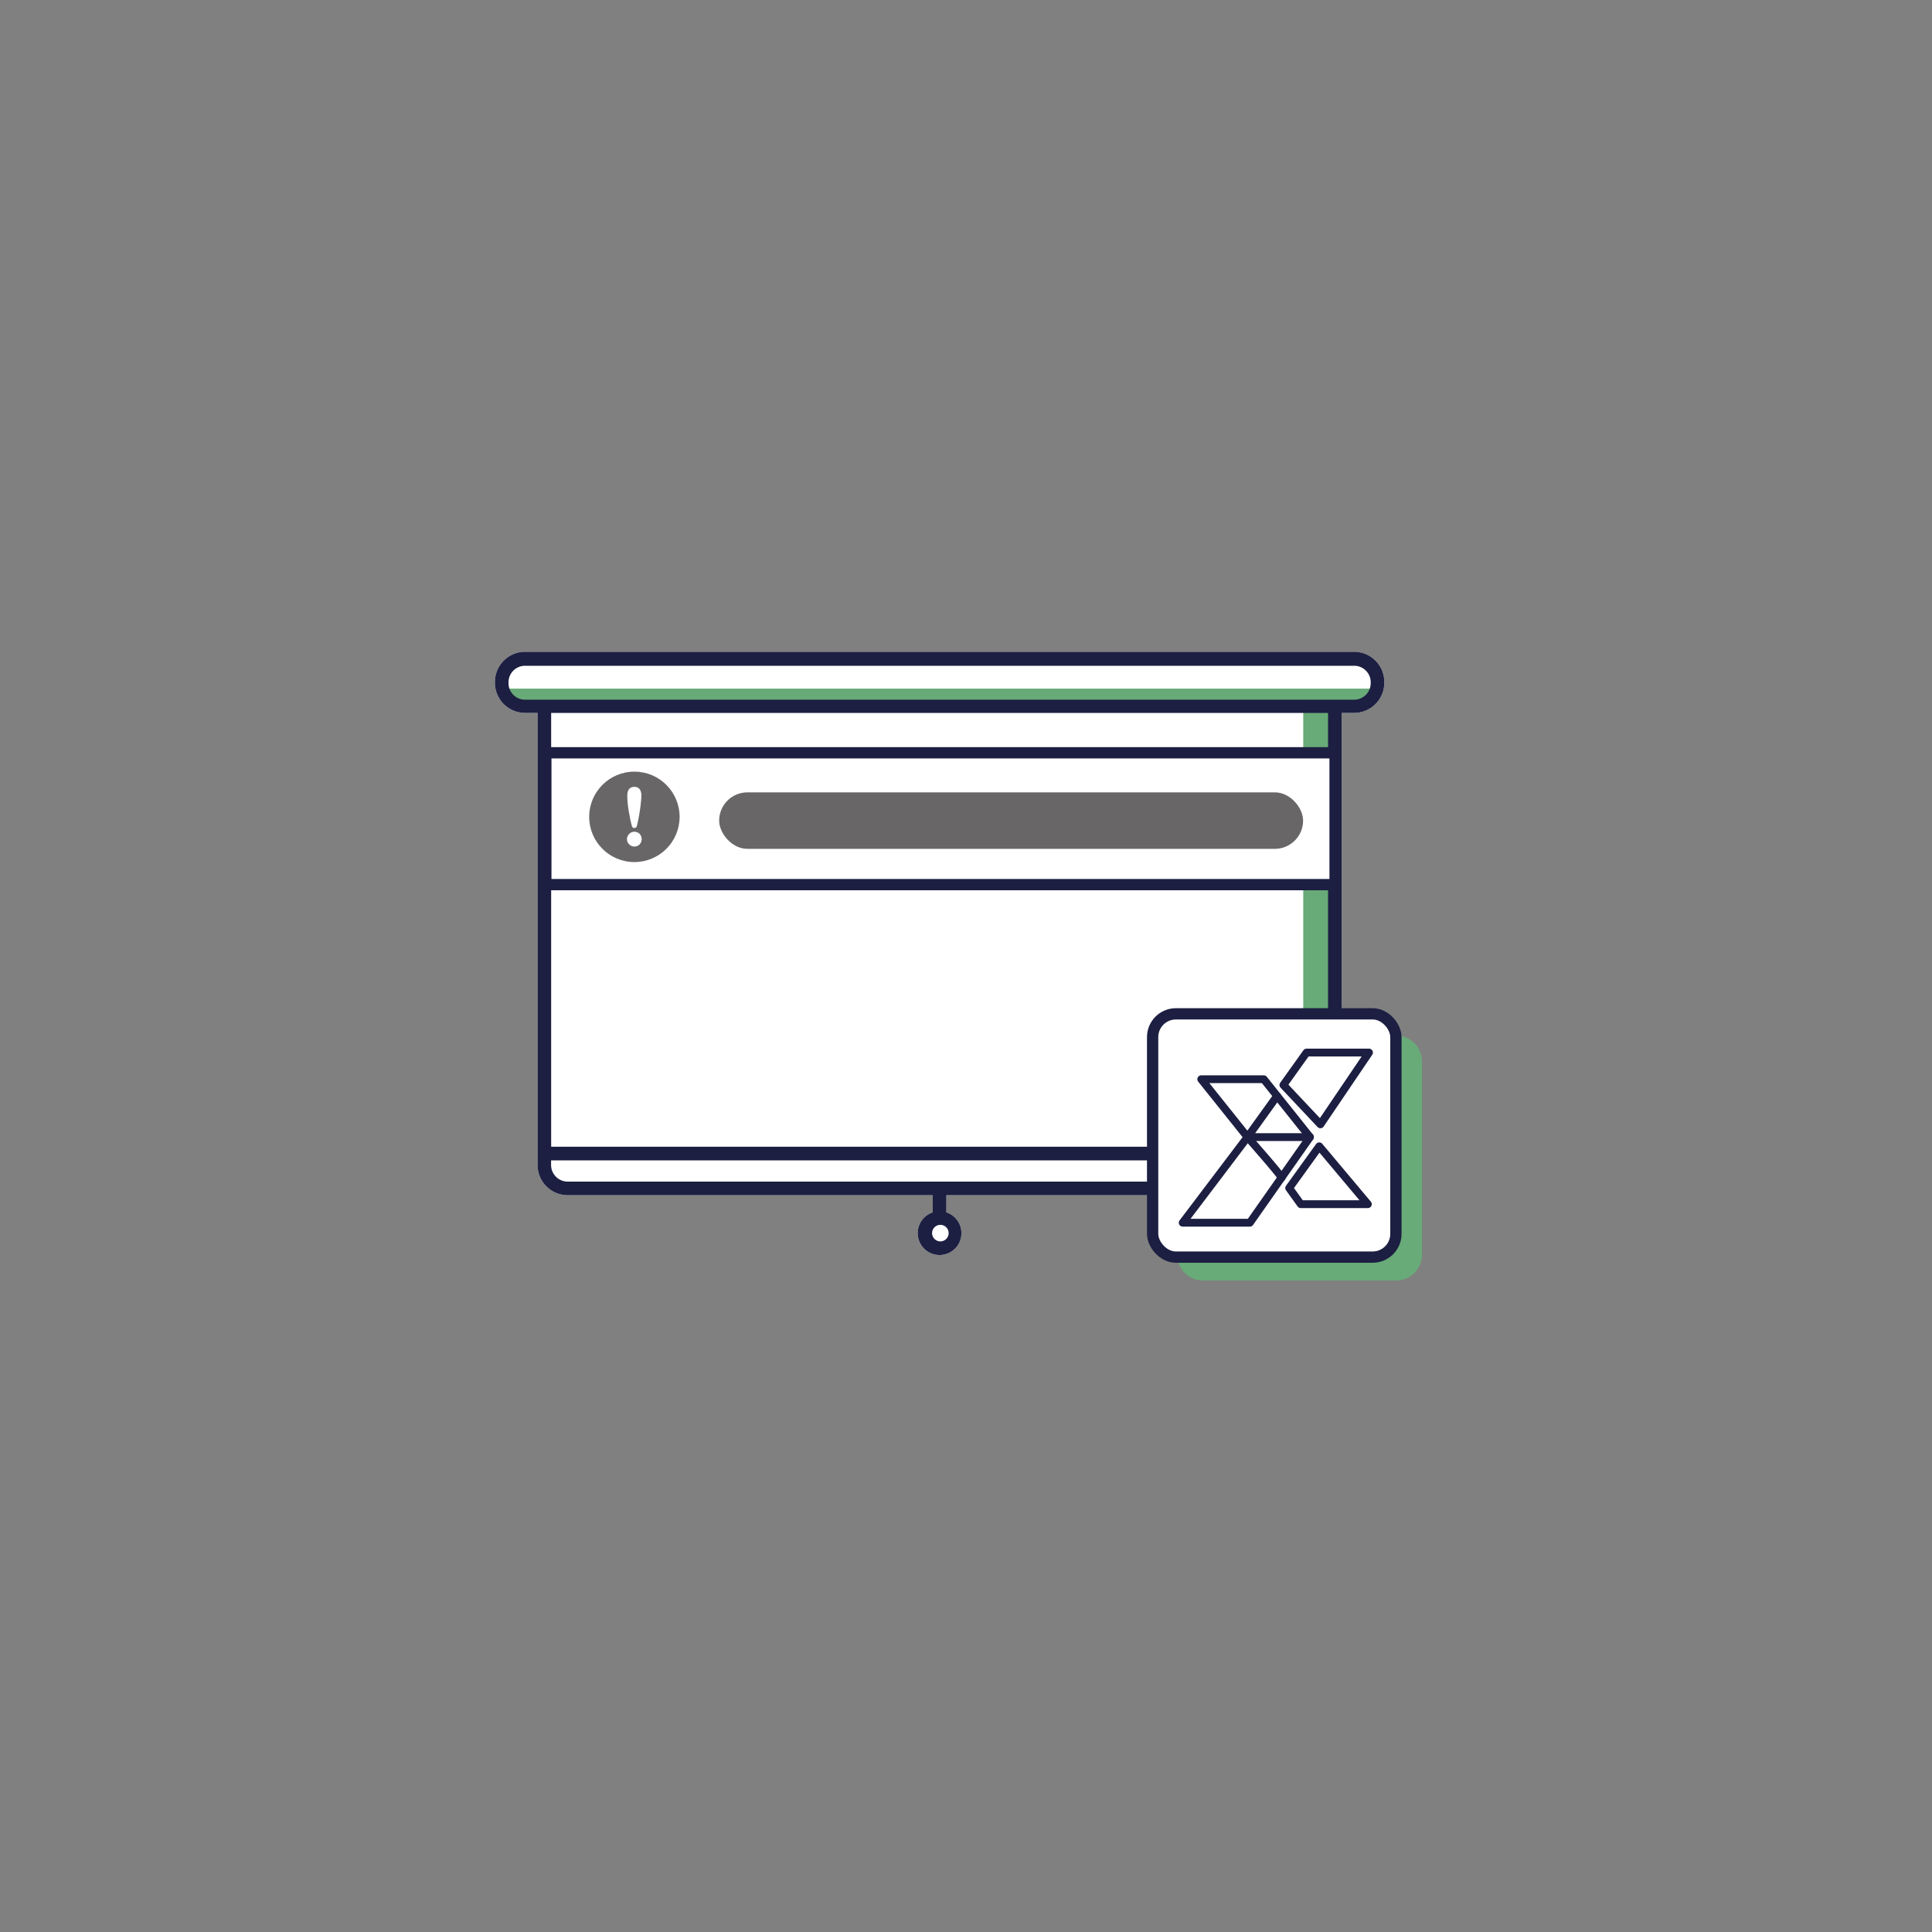 <svg xmlns="http://www.w3.org/2000/svg" viewBox="0 0 250 250"><rect x="0" y="0" width="250" height="250" fill="#808080" stroke="none"/><defs><style>.cls-1,.cls-6{fill:#fff;}.cls-2{fill:#68aa78;}.cls-3{fill:#1c1f41;}.cls-4,.cls-5{fill:none;}.cls-4,.cls-5,.cls-6{stroke:#1c1f41;}.cls-4,.cls-6{stroke-miterlimit:10;stroke-width:1.46px;}.cls-5{stroke-linecap:round;stroke-linejoin:round;stroke-width:1.01px;}.cls-7{fill:#040000;opacity:0.6;}</style></defs><g id="圖層_1" data-name="圖層 1"><path class="cls-1" d="M175.22,84.34H67.94a3.91,3.91,0,0,0-3.9,3.9v.1a3.91,3.91,0,0,0,3.9,3.91h1.62v58.51a3.91,3.91,0,0,0,3.9,3.9H120.7v2.22a2.83,2.83,0,1,0,1.76,0v-2.22H169.7a3.91,3.91,0,0,0,3.91-3.9V92.25h1.61a3.91,3.91,0,0,0,3.91-3.91v-.1a3.91,3.91,0,0,0-3.91-3.9"/><rect class="cls-2" x="64.98" y="89.11" width="112.52" height="1.89"/><rect class="cls-2" x="168.64" y="91.51" width="3.77" height="57.46"/><path class="cls-3" d="M175.22,84.34H67.94a3.91,3.91,0,0,0-3.9,3.9v.1a3.91,3.91,0,0,0,3.9,3.91h1.62v58.51a3.91,3.91,0,0,0,3.9,3.9H120.7v2.22a2.83,2.83,0,1,0,1.76,0v-2.22H169.7a3.91,3.91,0,0,0,3.91-3.9V92.25h1.61a3.91,3.91,0,0,0,3.91-3.91v-.1a3.91,3.91,0,0,0-3.91-3.9m-53.64,76.29a1.07,1.07,0,0,1,0-2.13,1.07,1.07,0,1,1,0,2.13m48.12-7.73H73.46a2.15,2.15,0,0,1-2.15-2.14v-.61H171.85v.61a2.14,2.14,0,0,1-2.15,2.14m2.15-4.51H71.32V92.25H171.85Zm5.52-60a2.15,2.15,0,0,1-2.15,2.15H67.94a2.14,2.14,0,0,1-2.14-2.15v-.1a2.14,2.14,0,0,1,2.14-2.14H175.22a2.14,2.14,0,0,1,2.15,2.14Z"/><path class="cls-2" d="M180.66,134h-25a3.35,3.35,0,0,0-3.34,3.35v25a3.35,3.35,0,0,0,3.34,3.35h25a3.35,3.35,0,0,0,3.35-3.35v-25a3.35,3.35,0,0,0-3.35-3.35"/><path class="cls-1" d="M177.62,162.67H152.16a3,3,0,0,1-3-3V134.2a3,3,0,0,1,3-3h25.46a3,3,0,0,1,3,3v25.46a3,3,0,0,1-3,3"/><rect class="cls-4" x="149.15" y="131.19" width="31.48" height="31.48" rx="3.01"/><polygon class="cls-5" points="169.07 136.2 177.15 136.2 170.86 145.49 166.07 140.4 169.07 136.2"/><polygon class="cls-5" points="163.53 139.65 169.51 147.14 161.73 158.22 153.04 158.22 161.43 147.14 155.44 139.65 163.53 139.65"/><polyline class="cls-5" points="165.24 141.84 161.43 147.14 169.51 147.14"/><path class="cls-5" d="M165.84,152.4c.08-.17-4.41-5.26-4.41-5.26"/><polygon class="cls-5" points="170.71 148.33 166.82 153.73 168.32 155.82 177 155.82 170.71 148.33"/><rect class="cls-6" x="70.63" y="97.41" width="102.13" height="17.06"/><circle class="cls-7" cx="82.09" cy="105.7" r="5.85"/><path class="cls-1" d="M81.13,108.58a.92.92,0,0,1,.29-.67.89.89,0,0,1,.67-.28.93.93,0,0,1,.68.28,1,1,0,0,1,0,1.35.93.93,0,0,1-.68.28.89.89,0,0,1-.67-.28A.92.92,0,0,1,81.13,108.58ZM83,103a21.84,21.84,0,0,1-.6,3.92.33.33,0,0,1-.31.22.29.29,0,0,1-.3-.18,13.46,13.46,0,0,1-.35-1.58,12.81,12.81,0,0,1-.27-2.38c0-.79.31-1.18.92-1.18S83,102.25,83,103Z"/><rect class="cls-7" x="93.06" y="102.53" width="75.56" height="7.31" rx="3.66"/></g></svg>